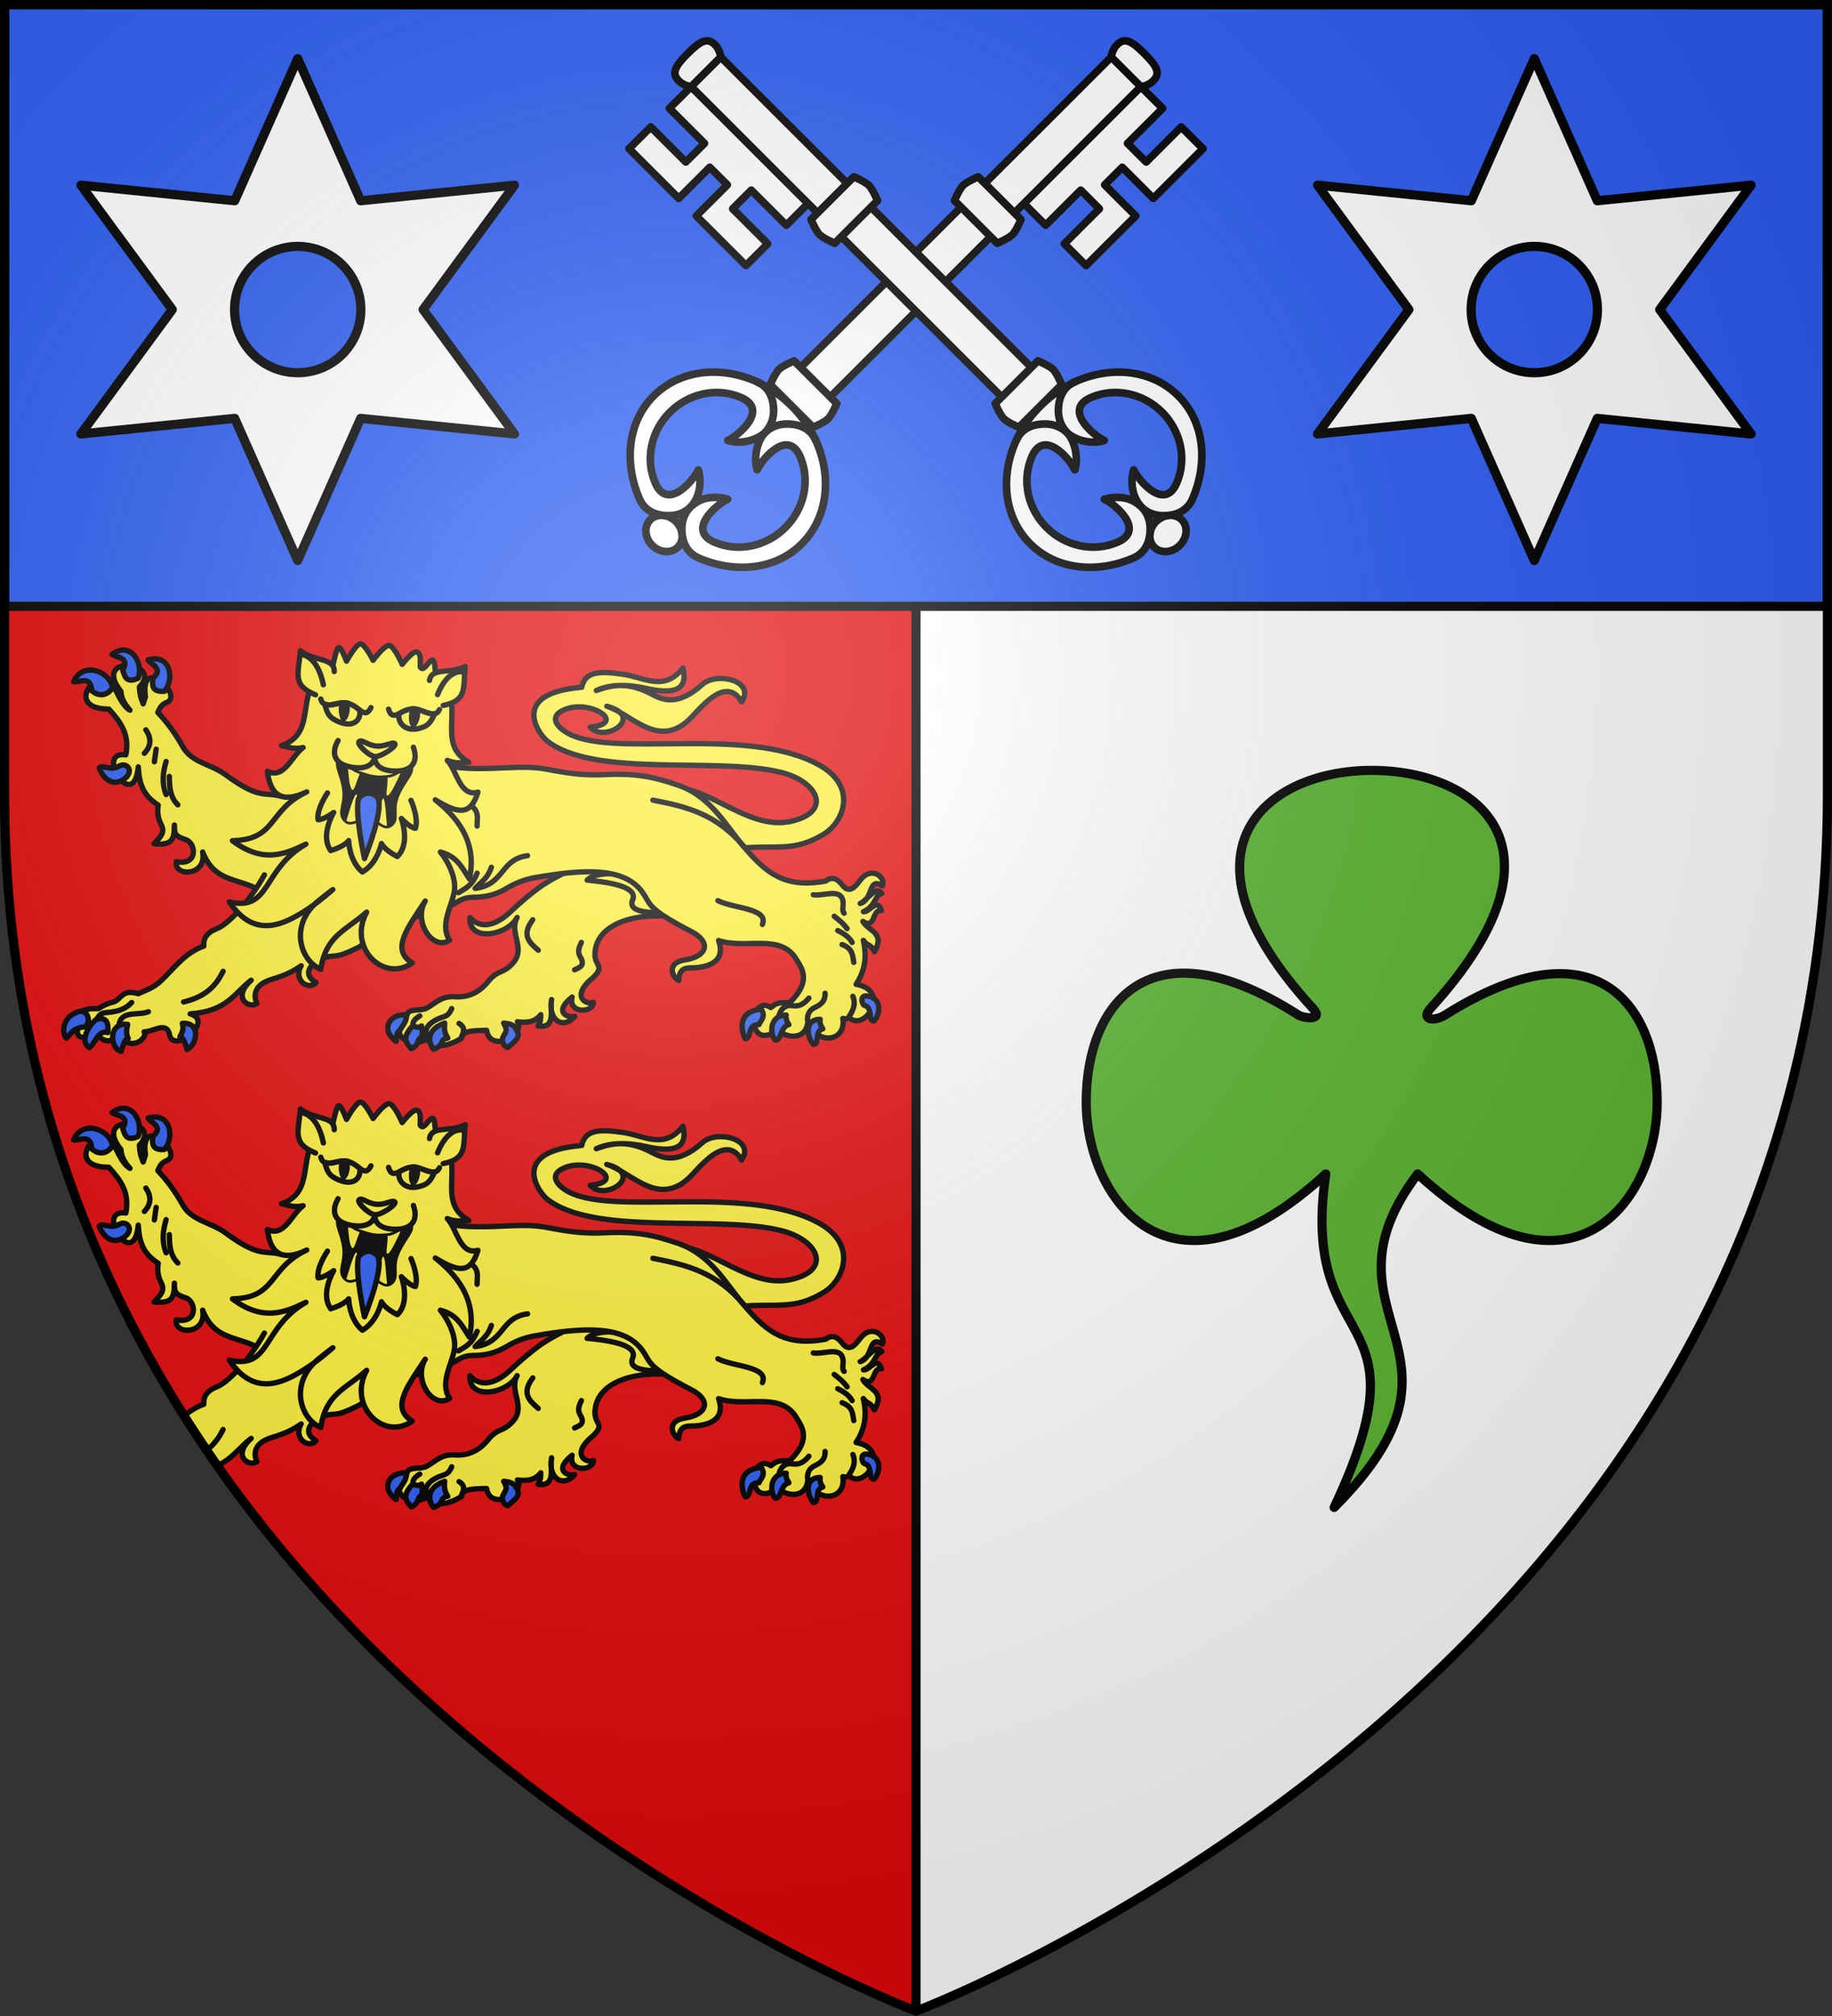 <?xml version="1.0" encoding="UTF-8" standalone="no"?><svg height="660" viewBox="-300 -300 600 660" width="600" xmlns="http://www.w3.org/2000/svg" xmlns:xlink="http://www.w3.org/1999/xlink"><rect x="-300" y="-300" width="600" height="660" fill="#333333" stroke="none"/><radialGradient id="a" cx="-80" cy="-80" gradientUnits="userSpaceOnUse" r="405"><stop offset="0" stop-color="#fff" stop-opacity=".31"/><stop offset=".19" stop-color="#fff" stop-opacity=".25"/><stop offset=".6" stop-color="#6b6b6b" stop-opacity=".125"/><stop offset="1" stop-opacity=".125"/></radialGradient><clipPath id="b"><path d="m-298.5-448.5h597v258.503c0 286.203-298.5 398.395-298.5 398.395s-298.5-112.191-298.5-398.395z"/></clipPath><path d="m-298.5-298.5h298.5v657s-298.5-112.209-298.5-398.457z" fill="#e20909"/><path d="m298.5-298.5h-298.5v657s298.5-112.209 298.5-398.457z" fill="#fff"/><path d="m0 358.398v-656.898" fill="none" stroke="#000" stroke-width="3"/><path d="m-298.5-298.5h597v197h-597z" fill="#2b5df2" stroke="#000" stroke-width="3"/><g id="c" stroke="#000" stroke-linecap="round" stroke-linejoin="round" stroke-width="3.399" transform="matrix(.516 0 0 .514 -279.644 -87.762)"><g stroke-width="3.399"><g fill="#fcef3c" stroke-width="3.399"><path d="m122.374 152.533c-12.575-6.049-26.118-4.543-33.207-22.784 2.896 15.653-18.481 15.962-16.723 6.136 13.994 2.841 12.708-11.814 5.973-14.02-5.808-1.902-7.389-2.957-7.167-9.317-.18 8.376-.573 13.245-12.901 11.945 2.723-3.305 7.552-6.363 4.539-12.184-2.191-4.234-2.555-8.069-1.911-12.423-9.595-6.168-12.077-13.49-12.662-24.368-2.842 30.302-28.15-10.655-7.884-7.645 2.62-13.851-4.039-21.516-10.751-29.146-30.478 0-5.082-31.18 3.584-13.379 1.688 2.691 4.73 11.197 9.795 14.096-3.923-4.317-5.631-8.265-5.734-11.945-19.043-24.143 27.377-19.15 11.706-2.867.338 6.333 1.45 8.021 2.389 10.751l1.433-4.539c-3.671-26.489 23.707-1.866 14.095 3.345-2.747 1.358-4.084 1.615-6.211 6.689 5.914 6.259 11.215 13.521 15.767 21.74 5.709 10.308 17.974 11.034 27.235 17.918 21.497 15.98 24.67 10.868 34.879 13.618l52.331 6.319-7.491 50.568z" stroke-width="3.399"/><path d="m128.363 144.316c-10.175 18.323-23.524 31.675-30.111 34.229-6.285 2.436-8.766 6.147-8.354 11.139-11.775 4.19-18.366 13.563-26.454 21.442-5.863 5.712-10.067 6.327-15.037 8.911-10.514-3.198-10.618 3.425-15.872 5.291-2.451.511-5.232 1.434-9.468 4.177-3.647.212-6.222-.647-12.809 2.506 3.767 4.832-9.013 21.253 11.188 13.864 3.941 3.118 8.154 7.551 14.708-.219 6.323 12.265 18.723 2.742 15.872-1.392 5.495.284 14.332-7.228 16.151 1.949 2.47 12.462 28.816-8.811 13.088-13.366 23.583-1.699 27.861-13.125 38.706-21.442-12.348 11.152-1.529 18.35 3.62 14.84-2.338-5.322-1.627-12.03 9.468-15.397 9.251-2.808 13.697-5.182 18.657-8.632-5.208 8.637 4.205 16.214 9.468 10.663-9.574-5.643-2.669-12.337 3.122-14.881 9.874-4.337 6.208 1.476 24.166-7.756l19.771-12.531" stroke-width="3.399"/><path d="m393.928 171.63c-30.83-4.739-55.46 4.353-55.749 23.169-.12 7.819 6.435 7.299-.928 14.685-15.132 12.194-4.454 18.129 0 15.928-.441 7.294-16.296 7.255-13.552-3.305-11.936 9.534-3.301 13.427 1.606 12.355-7.424 8.774-17.15 2.194-14.638-10.703-1.209 6.817 3.104 18.519-8.688 16.857 1.828-3.02 1.678-3.843 1.81-7.287-3.884 4.971-9.205 5.274-14.842 4.548 5.551 8.643-17.3 20.079-19.549 5.43-7.617.269-15.678-.041-15.928 5.068-11.316 7.115-20.51 5.44-21.721-.158-3.215 4.046-15.906 4.379-17.888-3.831 1.325-2.997 2.399-4.475 5.013-11.215 1.612-4.156 8.396-1.766 12.513-3.982 5.479-2.95 9.092-7.826 17.738-7.24 7.647.518 14.938-1.92 21.139-9.578 6.517-8.048 9.374-4.675 15.786-11.78 8.573-9.501-2.646-19.378 2.738-29.165-6.068 11.507-30.957 16.088-29.971.073 7.123 8.081 17.178 4.474 25.472-3.435 7.34-6.999 13.048-11.632 18.413-15.62 13.244-9.846 40.31-19.258 45.251-26.789l45.975 45.975z" stroke-width="3.399"/><path d="m333.219 147.678c10.178 1.022 32.816 3.305 28.873 12.611-2.656 6.269 5.796 7.552 11.782 7.965 5.513.38 6.689-1.57 7.467-2.821l-20.244-21.701c-6.415.172-22.427-1.919-27.878 3.946z" stroke-width="3.399"/><path d="m389.008 89.073c21.679-.797 47.262 27.125 73.582 21.152 26.481-6.01 17.203-25.1-5.64-31.022-40.365-10.464-119.006 3.756-149.213-20.254-5.021-3.991-24.426-30.305 22.049-34.099 2.051-9.913 10.659-10.622 26.663-8.204 13.3 2.01 25.804 11.11 37.56-4.102.951 5.378 4.484 19.31-22.946 13.075-12.684-2.908-23.466-2.646-32.047 1.282 10.993-3.923 20.39-5.351 34.868 2.147 6.042 3.129 15.958 8.918 32.454-6.007 9.145-8.274 33.921-2.364 24.91 11.038-9.143-15.891-23.741 1.106-31.213 9.23-20.791 22.605-38.455-1.529-54.353-6.41 24.654 6.503-1.088 23.944-10.512 13.332 24.194-2.382-.391-18.441-16.856-10.946-9.708 4.419-3.748 10.698.878 13.753 27.568 18.205 113.623-4.668 160.833 21.036 25.167 13.703 16.201 36.573 3.333 44.354-19.46 11.767-29.173 6.46-55.764 9.101z" stroke-width="3.399"/><path d="m241.005 74.241c21.993 5.016 43.903.223 61.101 1.986 8.695.891 22.252 5.256 42.115 4.238 21.538-1.104 32.758 2.036 46.182 6.545 21.719 7.295 30.597 25.921 43.442 40.794 13.261 15.353 25.101 25.29 50.901 20.416 4.412-3.52 7.926-.665 10.329 2.483 5.247 6.874 9.356-.557 12.216-3.919 6.78-7.972 15.735-.809 13.299 4.495-9.225-5.84-5.45 8.668-14.048 11.239 3.826-1.436 10.157-11.883 13.673-6.369-4.689 1.232-3.516 7.936-11.613 11.613 3.773.633 8.663-9.362 11.426-.656-6.204-1.378-3.517 12.283-11.8 6.837 3.235 6.219 14.572 7.035 7.305 19.293-2.986-5.683-3.808-2.84-7.024-7.211 2.883 12.57-.035 20.886-4.589 28.003 22.978 4.069 4.875 31.079-4.589 20.979-.791.983-2.05 1.265-3.84.749 2.317 14.467-15.196 17.372-22.289 3.184-2.418 13.435-18.894 7.153-18.543 2.997-1.554 2.938-12.537 9.421-15.172-1.311-.463-3.259.929-7.136 1.873-10.864 2.81-3.118 5.619-2.796 8.429-.937 2.47-1.562 3.205-3.791 11.8-2.997 14.629-13.955 7.585-22.275 4.589-27.441-10.015-17.27-32.152-6.376-49.543-12.269 5.135 14.486-8.224 17.252-16.858 17.42-3.715.072-8.09-.102-8.429 8.054-3.502-1.309-8.698-11.159 3.933-13.112 14.468-2.237 16.769-11.451 4.214-17.982-28.912-15.039-25.615-17.245-31.187-25.1-11.728-16.535-38.655-14.508-67.992-9.366-7.611 1.334-13.196 3.876-17.981 6.743-8.128 4.869-14.646 5.755-21.54 5.807-6.612.05-9.625 2.905-13.861 5.245-11.614 6.415-18.291 6.752-24.35 7.118z" stroke-width="3.399"/></g><path d="m251.594 155.673c4.066-2.645 8.257-3.912 11.79-12.422m-.008-30.009c-.236-4.811 2.227-9.934-5.933-14.432-2.83-1.56-5.011-3.462-6.496-6.213m44.439 39.496c-17.553 2.364-14.424 18.479-33.265 20.843 3.581-3.995 7.751-5.927 10.316-13.475m102.533-42.739c21.884 4.254 40.486 8.903 57.937 29.782m-16.672 34.222c9.487 5.021 32.517 4.833 28.212 15.159m54.921 58.864c1.261-2.096 5.04-7.05 2.505-13.077m-47.044 13.101c.702-4.028 3.193-7.89 8.635-7.146 3.071.42 6.266.309 10.496-4.838m-.521 16.153c-1.071-4.669.294-8.18 4.094-10.049 3.617-1.78 6.895-3.675 6.699-9.156m5.806-49.054c2.646 2.213 5.17 3.817 8.188 7.89m-5.955 1.191c3.45 1.801 6.871 3.656 9.156 7.593m-6.402 1.34c7.092 2.678 6.584 7.199 7.444 11.389m-25.702-43.099c6.227 1.09 16.581-4.176 18.675 3.281.877 3.123-.916 6.927.905 8.467m-436.699-104.464-1.119 8.02m-5.409-20.331c3.945 5.772 3.072 10.64-.933 14.922m13.803 5.223c-2.122 7.026-2.831 14.051 0 21.077m2.052-11.564c.045 6.734.475 13.314 5.409 18.092m-37.398 140.197c1.425-9.603 12.357-5.737 18.672-8.411m-32.634 4.374c1.162-1.29 1.752-3.58 6.056-3.869 8.604-.578 12.537-2.849 15.981-6.392m32.971-.336c14.868-3.519 20.848-11.112 25.065-19.513m120.547 34.491c-.386-2.438 1.363-4.401 4.298-6.1m26.461 14.229c-.079-1.905 3.936-6.175-1.56-9.432m-20.161 9.274c-1.519-3.797-1.448-7.496 4.729-11.1 5.656-3.3 8.05-1.373 10.786-7.633m51.441-56.585c-7.508 9.939-1.953 14.653 3.485 19.415m23.065 12.445c3.074-1.384 6.943-2.692 3.651-8.131-2.015-3.329-.84-6.195.664-9.293m-85.3-27.224c1.463-6.416 5.667-14.987-.946-25.435" fill="none" stroke-width="3.399"/><path d="m57.446 19.32c7.07-6.506-.231-8.245-2.905-11.889 13.631-4.272 17.351 11.575 10.397 19.951-8.557.691-7.542-4.438-7.492-8.061zm-18.98-5.257c4.418-8.532-3.037-7.669-6.797-10.179 11.347-8.677 20.264 4.942 16.594 15.191-7.805 3.576-8.605-1.591-9.797-5.013zm-2.347 61.006c-5.781 3.329-10.421-1.433-12.609 1.19 3.269 8.184 9.219 11.124 14.988 7.613 3.615-2.2 4.799-5.23 3.806-7.375-.809-1.747-3.331-3.071-6.185-1.427zm-17.367-48.055c-.44-9.598-6.909-5.416-11.419-5.71 5.489-13.188 22.795-6.904 24.741 3.806-4.971 6.999-10.579 4.27-13.322 1.903zm57.557 211.881c12.278-.873 9.119 13.914 3.028 16.654-1.351-4.375-2.749-8.286-4.542-8.243 1.14-2.15 2.614-4.47 1.514-8.411zm-34.705.673c-12.615-1.714-11.306 15.596-4.205 17.158 1.351-4.375 2.749-8.286 4.542-8.243-1.14-2.15-1.436-4.974-.336-8.916zm-24.224 14.803c-7.818-4.659 2.219-17.515 4.878-18.168 6.073-1.49 7.219 2.478 6.729 8.579-5.87-2.007-7.776 6.294-11.607 9.588zm-2.86-13.289c4.153-2.792 1.945-11.897-4.878-9.42-10.641 3.862-9.425 14.915-6.897 16.654 3.047-2.777 3.784-6.517 11.775-7.234zm500.702-3.705c-4.021.358-.444-8.692-5.923-9.845-1.7-.526-3.288-6.852 1.692-6.076 10.568 1.647 7.532 13.112 4.231 15.921zm-38.339 14.844c4.021.358.444-8.692 5.923-9.845-1.208-1.784-2.11-3.683-1.692-6.076-11.26.164-7.532 13.112-4.231 15.921zm-24.227-2.692c4.021.358 3.136-8.692 8.615-9.845-1.208-1.784-2.11-3.683-1.692-6.076-11.26.164-10.224 13.112-6.922 15.921zm-19.036-.792c4.334-.795 1.208-9.434 8.645-9.018 1.148-2.69 4.588-5.249 1.427-9.82-16.853 1.485-11.702 16.091-10.072 18.838zm-153.374-10.015c2.454 4.345 1.698 5.135-.266 8.583-1.53 2.685.366 6.625 2.9 6.945 3.264-2.977 8.439-6.118 5.97-10.294-1.462-2.474-1.675-4.65-8.605-5.234zm-37.434 0c-.603 5.688.759 7.448 1.941 9.566-5.666.835-1.627 4.443-9.012 7.071-1.523-1.544-7.235-11.546 7.071-16.637zm-20.103 1.525c-7.942 8.454-3.701 11.381-1.109 14.835 5.801-2.803 3.156-6.564 6.794-7.348-0-2.357.391-4.519-.277-7.21-1.802 1.256-3.605 1.054-5.407-.277zm-3.999-6.657c-.31 4.797-2.841 6.818-4.471 9.964-2.073.676-1.9 4.048-2.231 6.815 0 0-8.962-5.954-3.713-13.165 1.876-2.577 6.538-4.446 10.416-3.615z" fill="#2b5df2" stroke-width="3.399"/></g><g stroke-width="4.28" transform="matrix(.767 -.206 .205 .767 -24.54 34.314)"><path d="m294.225 31.948c-3.656-1.546-15.625 8.142-15.625 8.142s-2.93-14.582-6.425-15.391c-3.495-.81-14.295 10.571-14.295 10.571s-1.1-12.551-3.261-12.29c-2.161.261-8.017 13.093-9.038 14.023-36.365 4.298-21.643 47.84-55.355 50.163 4.849 2.508 8.994 5.744 16.274 5.965-10.809 4.324-21.252 20.885-32.492 10.974-2.859 19.524 4.894 28.213 26.121 24.136-34.041 6.097-32.639 30.891-67.513 22.409 18.419 23.616 36.906 21.731 56.038 17.904-39.57 10.646-40.723 45.121-71.129 28.85 11.996 34.908 37.775 29.809 64.93 19.776 4.511-2.615 17.595-7.836 17.595-7.836s-11.77 5.684-17.595 7.836c-23.246 13.475-21.899 40.625-8.222 51.49 10.821-25.279 27.647-24.865 47.227-34.836-22.297 23.799-1.341 58.58 24.68 48.848-13.874-14.86 2.903-27.504 22.881-45.285-13.667 13.128-4.849 40.587 10.733 35.415-4.794-13.607 8.579-25.784 13.506-36.378 4.921-10.581 1.333-25.668-2.406-33.864 12.011 6.827 13.296 16.031 16.812 26.851 14.968-28.8 1.371-52.981-9.935-68.369 15.457 16.411 24.278 19.253 34.51 2.879-14.989.297-11.64-20.692-17.085-30.973 5.696 4.535 10.952 4.745 16.274 5.965-23.582-22.942 13.279-46.025-7.866-71.948.008-.489 1.833-11.571 1.833-12.051-0-8.793-10.048 6.843-11.792-.017 1.797-6.33 3.375-10.178.541-12.186-2.833-2.008-13.927 6.545-13.927 6.545s-2.34-15.768-5.997-17.314z" style="fill:#fff03c;fill-rule:evenodd;stroke:#000;stroke-width:4.28;stroke-linecap:round;stroke-linejoin:round"/><path d="m232.757 110.888c2.404.281 3.396 8.712 10.831 13.699 8.497 5.7 11.723 7.856 22.092 9.502 10.369 1.646 18.743-7.04 19.318-2.865.574 4.175-10.316 9.732-17.024 19.597-6.707 9.865-3.386 17.219-9.76 19.881-6.373 2.662-7.298-5.962-15.819-9.257-8.521-3.295-15.109 2.594-18.245-3.985-3.137-6.579 3.866-10.777 5.747-22.325 1.882-11.548-1.645-21.156 1.77-23.782.427-.328.746-.506 1.089-.466z" stroke="#000" stroke-linecap="round" stroke-linejoin="round" stroke-width="4.28"/><path d="m237.013 117.3c-1.197 6.974-3.058 16.455-1.395 18.731 1.371 1.877 5.248-6.159 9.123-10.651-.433-.289-.737-.533-1.199-.843-3.154-2.115-5.094-4.767-6.529-7.237zm40.112 15.105c-3.208 1.224-7.143 2.405-11.464 1.719-.097-.015-.145-.073-.242-.089-1.032 5.819-6.044 14.282-3.429 13.814 2.956-.528 10.208-9.647 15.134-15.445zm-39.179 8.113c-1.993-.496-8.9 11.587-13.129 18.198 2.477 3.348 6.589 1.667 11.704 1.733-.161-7.455 1.871-19.179 1.7-19.561-.09-.203-.121-.332-.275-.37zm17.131 30.635c-2.858-.588-4.628-4.136-8.119-7.013 4.372-4.861 9.817-14.648 10.526-14.846.144-.04.31-.082.406.014 1.373 1.382-2.003 15.84-2.813 21.845z" fill="#fcef3c" fill-rule="evenodd" stroke="none"/><g stroke="#000" stroke-linecap="round" stroke-linejoin="round" stroke-width="4.28"><path d="m323.386 89.567c20.059 1.199 18.834-9.595 25.128-25.682-12.971 3.205-26.181-6.587-30.52 3.44m-71.74-26.608c3.301-10.84-13.726-11.946-21.835-23.174-5.823 16.944-14.101 24.825 2.573 37.317m7.951 40.112c-8.81 8.902-7.678 18.593 7.023 24.347 14.701 5.754 18.119-4.322 18.119-4.322s-4.424 9.708 10.514 14.817c14.938 5.109 22.076-1.551 21.12-14.033" fill="#fff03c" fill-rule="evenodd" stroke-width="4.28"/><path d="m251.074 100.074c2.806-1.044 5.3 4.349 12.021 7.016 6.721 2.667 13.736-.249 14.992 2.115 1.264 2.381-13.451 7.468-18.002 5.794-4.718-1.736-11.867-13.861-9.011-14.924z" fill="#fff03c" fill-rule="evenodd" stroke-width="4.28"/><path d="m345.775 67.856s-10.507-6.615-24.526 12.183m-1.589 11.945c-5.423 6.666-12.851-3.44-18.854-5.512-9.861-3.404-20.171 6.541-20.391-5.328m-13.271-4.864c-7.852 8.91-8.778-4.959-19.002-9.11-5.797-2.354-18.193 1.31-17.948-7.977m-14.309 74.186s-11.891 10.213-12.769 18.76c4.487 1.328 13.518-2.331 13.518-2.331s-15.433 14.933-10.163 28.901c11.9-.39 15.932-3.98 15.932-3.98s-3.943 15.66 4.049 27.141c13.529-3.594 20.66-18.085 20.66-18.085s.751 5.343 9.574 13.329c13.063-7.249 10.96-28.609 10.96-28.609s4.519 8.625 8.801 10.511c4.864-7.087 2.407-22.558 2.407-22.558m-43.722-107.744c1.533-24.266-10.544-27.917-10.544-27.917" fill="none" stroke-width="4.28"/><g fill-rule="evenodd" stroke-width="4.28"><path d="m253.038 146.297c5.914 8.63-22.137 45.604-22.137 45.604s1.716-37.539 7.918-47.786c0 0 8.305-6.447 14.219 2.182z" fill="#2b5df2" stroke-width="4.28"/><path d="m314.902 94.491c-5.822 7.014-8.479 7.832-14.802 7.888-10.983.097-15.774-8.476-12.599-15.496 15.941-4.787 16.857 4.279 27.401 7.608zm-82.702-30.397c-.113 9.185 1.378 11.528 6.182 15.665 10.708 9.221 18.791 4.137 19.558-3.766-10.077-15.081-17.263-6.457-25.739-11.899z" fill="#fcef3c" stroke-width="4.28"/><path d="m298.678 85.986c.831.188-4.354 7.54-2.37 12.626 1.589-.839 6.045-5.61 6.112-11.41-.88-.539-2.069-.965-3.742-1.215zm-48.598-17.812c-.755-.393-1.561 8.564-6.367 11.161-.669-1.667-.959-8.195 2.746-12.662 1.254.275 2.469.736 3.621 1.501z" stroke-width="4.28"/></g></g></g></g><path id="d" d="m-202.5-280.808-20.626 46.533-50.374-5.106 29.927 40.728-29.927 40.726 50.374-5.106 20.626 46.535 20.626-46.535 50.374 5.106-29.927-40.726 29.927-40.728-50.374 5.106zm.013 61.476c11.414 0 20.672 9.281 20.672 20.691s-9.258 20.665-20.672 20.665c-11.414 0-20.698-9.255-20.698-20.665s9.284-20.691 20.698-20.691z" style="fill:#fff;fill-rule:evenodd;stroke:#000;stroke-width:3;stroke-linecap:round;stroke-linejoin:round"/><use clip-path="url(#b)" height="100%" transform="translate(0 150)" width="100%" xlink:href="#c"/><use height="100%" transform="translate(405)" width="100%" xlink:href="#d"/><use height="100%" transform="scale(-1 1)" width="100%" xlink:href="#e"/><g id="e" fill="#fff" stroke="#000" stroke-linecap="round" stroke-linejoin="round" stroke-width="3.104" transform="matrix(-.806 -0 0 .805 363.746 -306.495)"><g fill="#fff" stroke-width="3.104"><path d="m567.91 68.542-20.186 20.186-12.622-12.622-7.146 7.146 12.622 12.622-20.186 20.186-8.84-8.84 14.246-14.246-7.564-7.564-14.246 14.246-8.84-8.84 47.518-47.518 8.84 8.84-14.246 14.246 7.564 7.564 14.246-14.246z" stroke-width="3.104"/><path d="m532.175 29.734 12.028 12.028-131.738 131.74-12.028-12.028z" stroke-width="3.104"/><path d="m544.077 29.86c-5.042-5.042-7.942-6.749-11.063-3.638-2.129 2.123-2.376 5.049-2.376 5.049l12.028 12.028s2.926-.247 5.049-2.376c3.111-3.12 1.404-6.021-3.638-11.063z" stroke-width="3.104"/><path d="m353.747 220.19c3.085 3.085 3.426 7.747.761 10.413s-7.327 2.325-10.413-.761-3.426-7.747-.761-10.413c2.665-2.665 7.327-2.325 10.413.761z" stroke-width="3.104"/><path d="m388.167 164.068c-.507-.257-1.011-.534-1.576-.787-14.649-6.577-31.228-4.871-41.878 5.779-10.65 10.65-12.137 27.171-5.779 41.878 2.342 5.417 7.419 6.887 12.003 6.852 3.395-.025 6.435-1.224 8.591-3.381 4.053-4.054 4.751-10.31 3.318-15.244-2.392 4.943-12.662 16.617-17.486 5.345-4.32-10.095-1.431-21.453 5.959-28.843s18.754-10.281 28.843-5.959c11.271 4.828-.402 15.093-5.345 17.486 5.26 1.802 12.112-.185 15.244-3.318-3.127 3.128-4.903 9.921-3.318 15.243 2.392-4.943 12.66-16.616 17.486-5.345 4.316 10.081 1.404 21.426-5.986 28.817-7.39 7.39-18.73 10.301-28.817 5.986-11.272-4.821.402-15.093 5.345-17.486-5.876-1.578-11.182-.744-15.243 3.318-2.159 2.16-3.355 5.196-3.381 8.591-.034 4.584 1.435 9.661 6.852 12.003 14.707 6.358 31.228 4.871 41.878-5.779 10.65-10.65 12.351-27.226 5.779-41.878-.3-.67-.625-1.27-.933-1.861-2.275-4.367-5.155-8.543-8.942-12.33-3.787-3.787-8.134-6.816-12.614-9.088z" stroke-width="3.104"/></g><path d="m386.591 163.28c1.354.585 2.474 1.336 3.373 2.213 2.697 2.631 3.505 6.351 3.479 9.79-.025 3.395-1.326 6.338-3.381 8.591 2.253-2.055 5.196-3.355 8.591-3.381 3.438-.026 7.159.782 9.79 3.479.877.899 1.628 2.019 2.213 3.373" fill="none" stroke-width="3.104"/><path d="m476.587 79.976 17.374 17.374s-1.975 4.648-3.49 6.162-6.162 3.49-6.162 3.49l-17.374-17.374s1.975-4.648 3.49-6.162 6.162-3.49 6.162-3.49zm-74.84 74.84 17.374 17.374s-1.975 4.648-3.49 6.162-6.162 3.49-6.162 3.49l-17.374-17.374s1.975-4.648 3.49-6.162 6.162-3.49 6.162-3.49z" fill="#fff" stroke-width="3.104"/></g><path d="m149.25-47.791c-34.178 0-67.148 25.716-19.239 77.935 3.795 4.136-3.156 3.206-4.851 2.121-48.835-31.257-69.41-3.436-69.41 28.464 0 31.9 27.541 70.427 78.45 23.609-8.888 60.688 34.675 41.358 2.751 109.163 51.823-51.823-8.056-62.238 27.349-109.186 50.93 46.859 78.45 8.323 78.45-23.595s-20.34-59.332-69.41-28.454c-3.737 2.352-8.171 1.523-4.851-2.121 48.428-53.158 14.939-77.935-19.239-77.935z" fill="#5ab532" stroke="#000" stroke-linecap="round" stroke-linejoin="round" stroke-width="3"/><path d="m-298.5-298.5h597v258.543c0 286.248-298.5 398.457-298.5 398.457s-298.5-112.209-298.5-398.457z" fill="url(#a)"/><path d="m-298.5-298.5h597v258.503c0 286.203-298.5 398.395-298.5 398.395s-298.5-112.191-298.5-398.395z" fill="none" stroke="#000" stroke-width="3"/></svg>